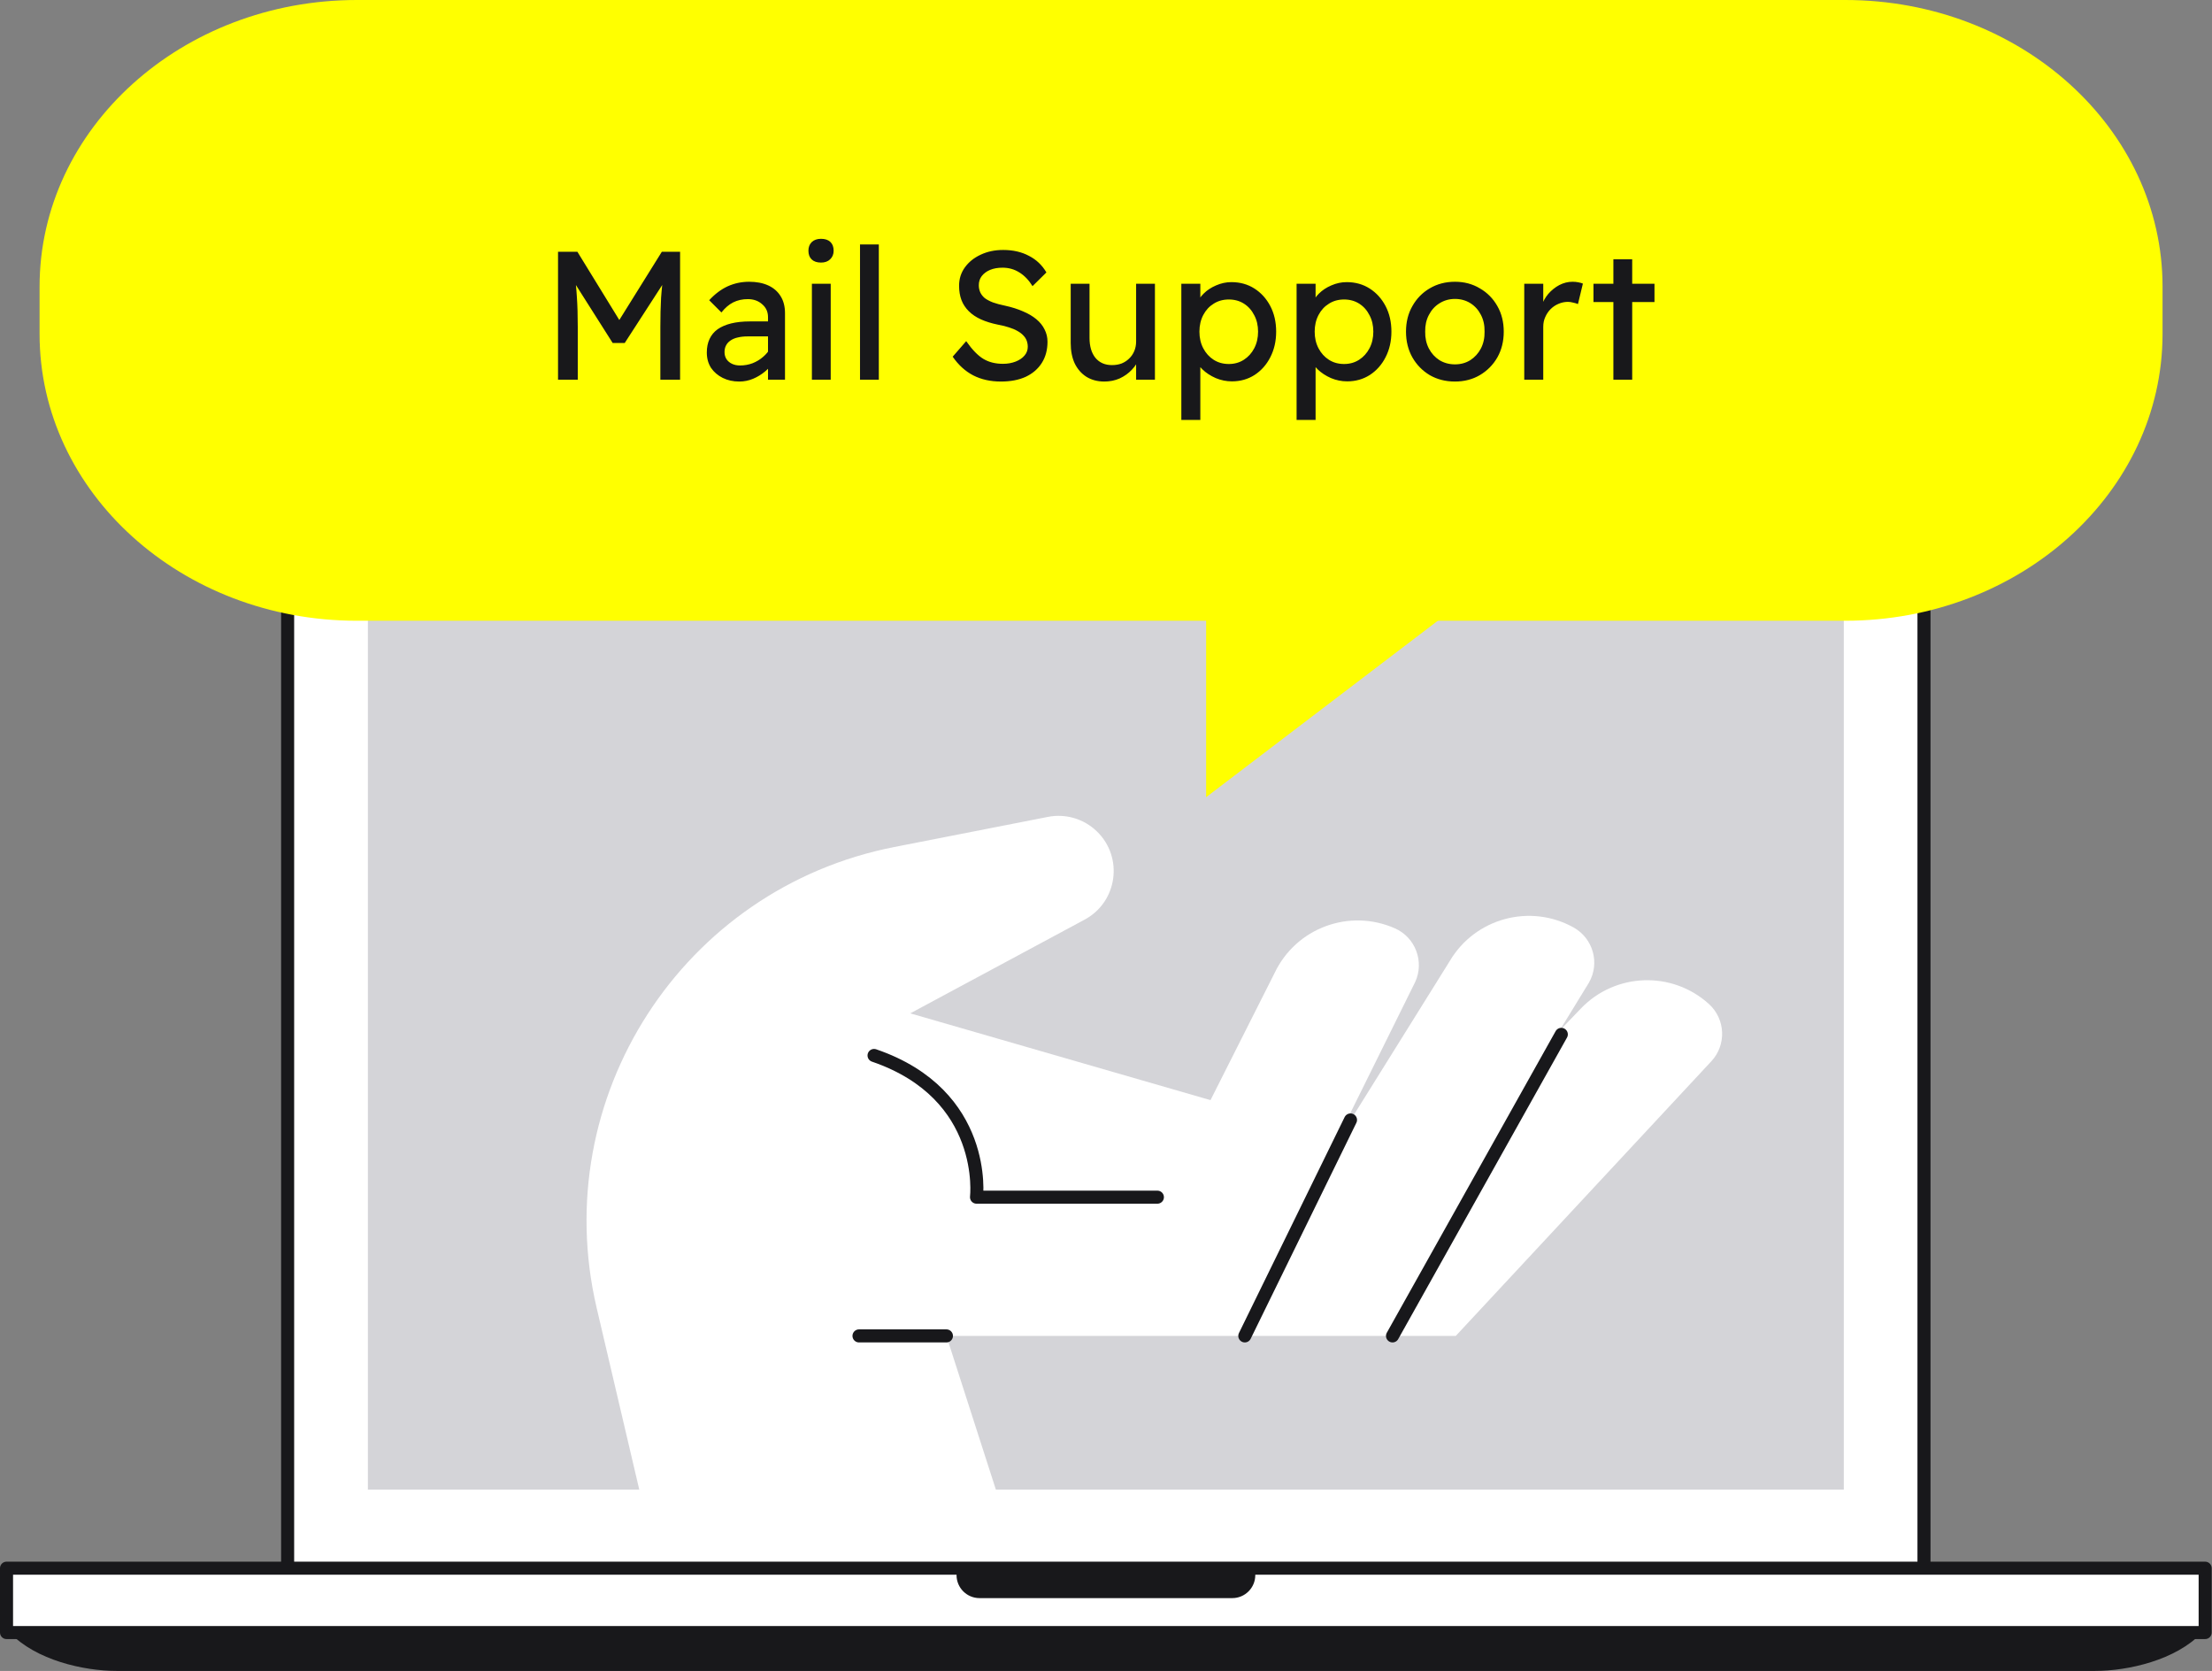 <svg width="339" height="256" viewBox="0 0 339 256" fill="none" xmlns="http://www.w3.org/2000/svg">
<rect x="0" y="0" width="339" height="256" fill="#808080" stroke="none"/>
<path d="M294.871 241.312C294.871 245.646 291.359 249.169 287.014 249.169H51.939C47.594 249.169 44.081 245.657 44.081 241.312V80.434C44.081 76.089 47.594 72.577 51.939 72.577H287.003C291.348 72.577 294.86 76.1 294.86 80.434V241.312H294.871Z" fill="white" stroke="#18181B" stroke-width="2" stroke-linecap="round" stroke-linejoin="round"/>
<path d="M282.572 83.849H56.381V228.223H282.572V83.849Z" fill="#D4D4D8"/>
<path d="M337.952 240.263H1V250.12H337.952V240.263Z" fill="white" stroke="#18181B" stroke-width="2" stroke-linecap="round" stroke-linejoin="round"/>
<path d="M1.497 250.131C5.485 254.346 12.802 256 17.86 256H321.09C326.149 256 333.476 254.346 337.454 250.131H1.497Z" fill="#18181B"/>
<path d="M146.595 240.263V241.322C146.595 243.268 148.173 244.846 150.118 244.846H188.854C190.8 244.846 192.378 243.268 192.378 241.322V240.263H146.595Z" fill="#18181B"/>
<path d="M153.814 231.923L145.043 204.673H223.105L262.272 162.595C264.616 160.079 264.443 156.131 261.902 153.824C256.252 148.705 247.555 149.013 242.275 154.515L219.417 178.348L139.504 155.255L166.224 140.896C171.282 138.182 172.219 131.323 168.074 127.351C166.088 125.439 163.3 124.625 160.599 125.155L137.062 129.769C104.593 136.122 83.894 168.171 91.443 200.393L98.845 231.948H153.814V231.923Z" fill="white"/>
<path d="M241.154 142.093C234.493 138.392 226.08 140.662 222.194 147.225L198.176 185.738H221.947L243.51 150.555C245.225 147.57 244.164 143.77 241.154 142.093Z" fill="white"/>
<path d="M213.767 142.229C206.797 139.145 198.631 142.167 195.35 149.05L174.909 189.574L198.582 187.428L216.888 150.444C218.319 147.323 216.925 143.623 213.78 142.229H213.767Z" fill="white"/>
<path d="M213.41 204.673L239.279 158.475" stroke="#18181B" stroke-width="2" stroke-linecap="round" stroke-linejoin="round"/>
<path d="M190.774 204.673L206.971 171.588" stroke="#18181B" stroke-width="2" stroke-linecap="round" stroke-linejoin="round"/>
<path d="M177.376 183.418H149.657C149.657 183.418 151.507 167.715 133.953 161.707" stroke="#18181B" stroke-width="2" stroke-linecap="round" stroke-linejoin="round"/>
<path d="M145.044 204.673H131.647" stroke="#18181B" stroke-width="2" stroke-linecap="round" stroke-linejoin="round"/>
<path d="M282.785 95.104L54.678 95.104C27.847 95.104 6.066 75.434 6.066 51.193V43.911C6.066 19.681 27.847 -7.62939e-06 54.69 -7.62939e-06L282.797 -7.62939e-06C309.628 -7.62939e-06 331.422 19.67 331.422 43.911V51.193C331.397 75.434 309.616 95.104 282.785 95.104Z" fill="#FFFF00"/>
<path d="M85.522 58.176V38.576H88.49L95.63 50.196L94.203 50.168L101.427 38.576H104.227V58.176H101.203V50.14C101.203 48.46 101.24 46.948 101.315 45.604C101.408 44.26 101.557 42.926 101.763 41.6L102.155 42.636L95.743 52.548H93.894L87.678 42.748L87.987 41.6C88.192 42.851 88.332 44.139 88.406 45.464C88.5 46.771 88.546 48.33 88.546 50.14V58.176H85.522ZM117.702 58.176V48.6C117.702 47.779 117.403 47.116 116.806 46.612C116.227 46.09 115.49 45.828 114.594 45.828C113.772 45.828 113.026 45.996 112.354 46.332C111.7 46.668 111.103 47.182 110.562 47.872L108.686 45.996C109.563 45.044 110.506 44.335 111.514 43.868C112.54 43.402 113.642 43.168 114.818 43.168C115.938 43.168 116.908 43.355 117.73 43.728C118.551 44.102 119.186 44.652 119.634 45.38C120.082 46.09 120.306 46.958 120.306 47.984V58.176H117.702ZM113.306 58.456C112.354 58.456 111.504 58.27 110.758 57.896C110.011 57.523 109.414 57.01 108.966 56.356C108.536 55.684 108.322 54.9 108.322 54.004C108.322 53.22 108.462 52.53 108.742 51.932C109.022 51.335 109.432 50.84 109.974 50.448C110.534 50.056 111.224 49.758 112.046 49.552C112.886 49.347 113.847 49.244 114.93 49.244H119.018L118.766 51.54H114.566C114.006 51.54 113.502 51.596 113.054 51.708C112.624 51.802 112.251 51.96 111.934 52.184C111.635 52.39 111.411 52.642 111.262 52.94C111.112 53.22 111.038 53.556 111.038 53.948C111.038 54.359 111.14 54.723 111.346 55.04C111.551 55.339 111.831 55.572 112.186 55.74C112.54 55.908 112.951 55.992 113.418 55.992C114.09 55.992 114.724 55.88 115.322 55.656C115.938 55.414 116.479 55.087 116.946 54.676C117.431 54.266 117.804 53.808 118.066 53.304L118.738 55.18C118.346 55.834 117.86 56.403 117.282 56.888C116.703 57.374 116.078 57.756 115.406 58.036C114.734 58.316 114.034 58.456 113.306 58.456ZM124.427 58.176V43.476H127.311V58.176H124.427ZM125.827 40.228C125.211 40.228 124.735 40.07 124.399 39.752C124.063 39.435 123.895 38.987 123.895 38.408C123.895 37.867 124.063 37.428 124.399 37.092C124.753 36.756 125.229 36.588 125.827 36.588C126.443 36.588 126.919 36.747 127.255 37.064C127.591 37.382 127.759 37.83 127.759 38.408C127.759 38.95 127.581 39.388 127.227 39.724C126.891 40.06 126.424 40.228 125.827 40.228ZM131.8 58.176V37.456H134.684V58.176H131.8ZM153.395 58.456C151.789 58.456 150.371 58.139 149.139 57.504C147.925 56.87 146.88 55.918 146.003 54.648L148.075 52.268C148.989 53.575 149.867 54.48 150.707 54.984C151.547 55.488 152.545 55.74 153.703 55.74C154.412 55.74 155.056 55.628 155.635 55.404C156.213 55.18 156.671 54.872 157.007 54.48C157.343 54.088 157.511 53.64 157.511 53.136C157.511 52.8 157.455 52.483 157.343 52.184C157.231 51.886 157.053 51.615 156.811 51.372C156.587 51.13 156.288 50.906 155.915 50.7C155.56 50.495 155.14 50.318 154.655 50.168C154.169 50 153.609 49.86 152.975 49.748C151.967 49.543 151.089 49.272 150.343 48.936C149.596 48.6 148.971 48.18 148.467 47.676C147.963 47.172 147.589 46.603 147.347 45.968C147.104 45.315 146.983 44.587 146.983 43.784C146.983 42.72 147.281 41.778 147.879 40.956C148.476 40.135 149.279 39.491 150.287 39.024C151.313 38.539 152.461 38.296 153.731 38.296C155.243 38.296 156.559 38.595 157.679 39.192C158.817 39.771 159.713 40.62 160.367 41.74L158.239 43.84C157.679 42.926 157.007 42.226 156.223 41.74C155.457 41.255 154.599 41.012 153.647 41.012C152.919 41.012 152.284 41.124 151.743 41.348C151.201 41.572 150.772 41.89 150.455 42.3C150.156 42.692 150.007 43.159 150.007 43.7C150.007 44.092 150.081 44.456 150.231 44.792C150.38 45.11 150.604 45.399 150.903 45.66C151.22 45.903 151.64 46.127 152.163 46.332C152.685 46.519 153.311 46.687 154.039 46.836C155.065 47.06 155.98 47.35 156.783 47.704C157.585 48.04 158.267 48.442 158.827 48.908C159.387 49.375 159.807 49.898 160.087 50.476C160.385 51.055 160.535 51.68 160.535 52.352C160.535 53.603 160.245 54.686 159.667 55.6C159.088 56.515 158.267 57.224 157.203 57.728C156.139 58.214 154.869 58.456 153.395 58.456ZM169.243 58.456C168.198 58.456 167.283 58.214 166.499 57.728C165.734 57.243 165.137 56.562 164.707 55.684C164.297 54.807 164.091 53.762 164.091 52.548V43.476H166.975V51.764C166.975 53.052 167.274 54.07 167.871 54.816C168.487 55.563 169.337 55.936 170.419 55.936C170.961 55.936 171.455 55.852 171.903 55.684C172.351 55.498 172.734 55.246 173.051 54.928C173.387 54.611 173.649 54.228 173.835 53.78C174.022 53.332 174.115 52.847 174.115 52.324V43.476H176.999V58.176H174.115V55.096L174.619 54.76C174.395 55.451 174.013 56.076 173.471 56.636C172.949 57.196 172.323 57.644 171.595 57.98C170.867 58.298 170.083 58.456 169.243 58.456ZM181.045 64.336V43.476H183.957V46.836L183.509 46.584C183.621 46.024 183.938 45.492 184.461 44.988C184.983 44.466 185.618 44.046 186.365 43.728C187.13 43.392 187.914 43.224 188.717 43.224C190.042 43.224 191.218 43.551 192.245 44.204C193.271 44.858 194.083 45.754 194.681 46.892C195.278 48.031 195.577 49.338 195.577 50.812C195.577 52.268 195.278 53.575 194.681 54.732C194.102 55.871 193.299 56.776 192.273 57.448C191.246 58.102 190.089 58.428 188.801 58.428C187.942 58.428 187.111 58.26 186.309 57.924C185.506 57.57 184.825 57.122 184.265 56.58C183.705 56.039 183.359 55.479 183.229 54.9L183.957 54.508V64.336H181.045ZM188.325 55.768C189.183 55.768 189.949 55.554 190.621 55.124C191.293 54.695 191.825 54.107 192.217 53.36C192.609 52.614 192.805 51.764 192.805 50.812C192.805 49.86 192.609 49.02 192.217 48.292C191.843 47.546 191.321 46.958 190.649 46.528C189.977 46.099 189.202 45.884 188.325 45.884C187.447 45.884 186.673 46.099 186.001 46.528C185.329 46.939 184.797 47.518 184.405 48.264C184.013 49.011 183.817 49.86 183.817 50.812C183.817 51.764 184.013 52.614 184.405 53.36C184.797 54.107 185.329 54.695 186.001 55.124C186.673 55.554 187.447 55.768 188.325 55.768ZM198.709 64.336V43.476H201.621V46.836L201.173 46.584C201.285 46.024 201.602 45.492 202.125 44.988C202.647 44.466 203.282 44.046 204.029 43.728C204.794 43.392 205.578 43.224 206.381 43.224C207.706 43.224 208.882 43.551 209.909 44.204C210.935 44.858 211.747 45.754 212.345 46.892C212.942 48.031 213.241 49.338 213.241 50.812C213.241 52.268 212.942 53.575 212.345 54.732C211.766 55.871 210.963 56.776 209.937 57.448C208.91 58.102 207.753 58.428 206.465 58.428C205.606 58.428 204.775 58.26 203.973 57.924C203.17 57.57 202.489 57.122 201.929 56.58C201.369 56.039 201.023 55.479 200.893 54.9L201.621 54.508V64.336H198.709ZM205.989 55.768C206.847 55.768 207.613 55.554 208.285 55.124C208.957 54.695 209.489 54.107 209.881 53.36C210.273 52.614 210.469 51.764 210.469 50.812C210.469 49.86 210.273 49.02 209.881 48.292C209.507 47.546 208.985 46.958 208.313 46.528C207.641 46.099 206.866 45.884 205.989 45.884C205.111 45.884 204.337 46.099 203.665 46.528C202.993 46.939 202.461 47.518 202.069 48.264C201.677 49.011 201.481 49.86 201.481 50.812C201.481 51.764 201.677 52.614 202.069 53.36C202.461 54.107 202.993 54.695 203.665 55.124C204.337 55.554 205.111 55.768 205.989 55.768ZM222.981 58.456C221.543 58.456 220.255 58.13 219.117 57.476C217.997 56.804 217.11 55.899 216.457 54.76C215.803 53.603 215.477 52.287 215.477 50.812C215.477 49.338 215.803 48.031 216.457 46.892C217.11 45.735 217.997 44.83 219.117 44.176C220.255 43.504 221.543 43.168 222.981 43.168C224.399 43.168 225.669 43.504 226.789 44.176C227.927 44.83 228.823 45.735 229.477 46.892C230.13 48.031 230.457 49.338 230.457 50.812C230.457 52.287 230.13 53.603 229.477 54.76C228.823 55.899 227.927 56.804 226.789 57.476C225.669 58.13 224.399 58.456 222.981 58.456ZM222.981 55.824C223.858 55.824 224.642 55.61 225.333 55.18C226.023 54.732 226.565 54.135 226.957 53.388C227.349 52.623 227.535 51.764 227.517 50.812C227.535 49.842 227.349 48.983 226.957 48.236C226.565 47.471 226.023 46.874 225.333 46.444C224.642 46.015 223.858 45.8 222.981 45.8C222.103 45.8 221.31 46.024 220.601 46.472C219.91 46.902 219.369 47.499 218.977 48.264C218.585 49.011 218.398 49.86 218.417 50.812C218.398 51.764 218.585 52.623 218.977 53.388C219.369 54.135 219.91 54.732 220.601 55.18C221.31 55.61 222.103 55.824 222.981 55.824ZM233.599 58.176V43.476H236.511V48.096L236.231 46.976C236.437 46.267 236.782 45.623 237.267 45.044C237.771 44.466 238.341 44.008 238.975 43.672C239.629 43.336 240.301 43.168 240.991 43.168C241.309 43.168 241.607 43.196 241.887 43.252C242.186 43.308 242.419 43.374 242.587 43.448L241.831 46.584C241.607 46.491 241.355 46.416 241.075 46.36C240.814 46.286 240.553 46.248 240.291 46.248C239.787 46.248 239.302 46.351 238.835 46.556C238.387 46.743 237.986 47.014 237.631 47.368C237.295 47.704 237.025 48.106 236.819 48.572C236.614 49.02 236.511 49.515 236.511 50.056V58.176H233.599ZM247.259 58.176V39.724H250.143V58.176H247.259ZM244.207 46.276V43.476H253.559V46.276H244.207Z" fill="#18181B"/>
<path d="M184.846 84.092V122.133L229.895 87.839L184.846 84.092Z" fill="#FFFF00"/>
</svg>
